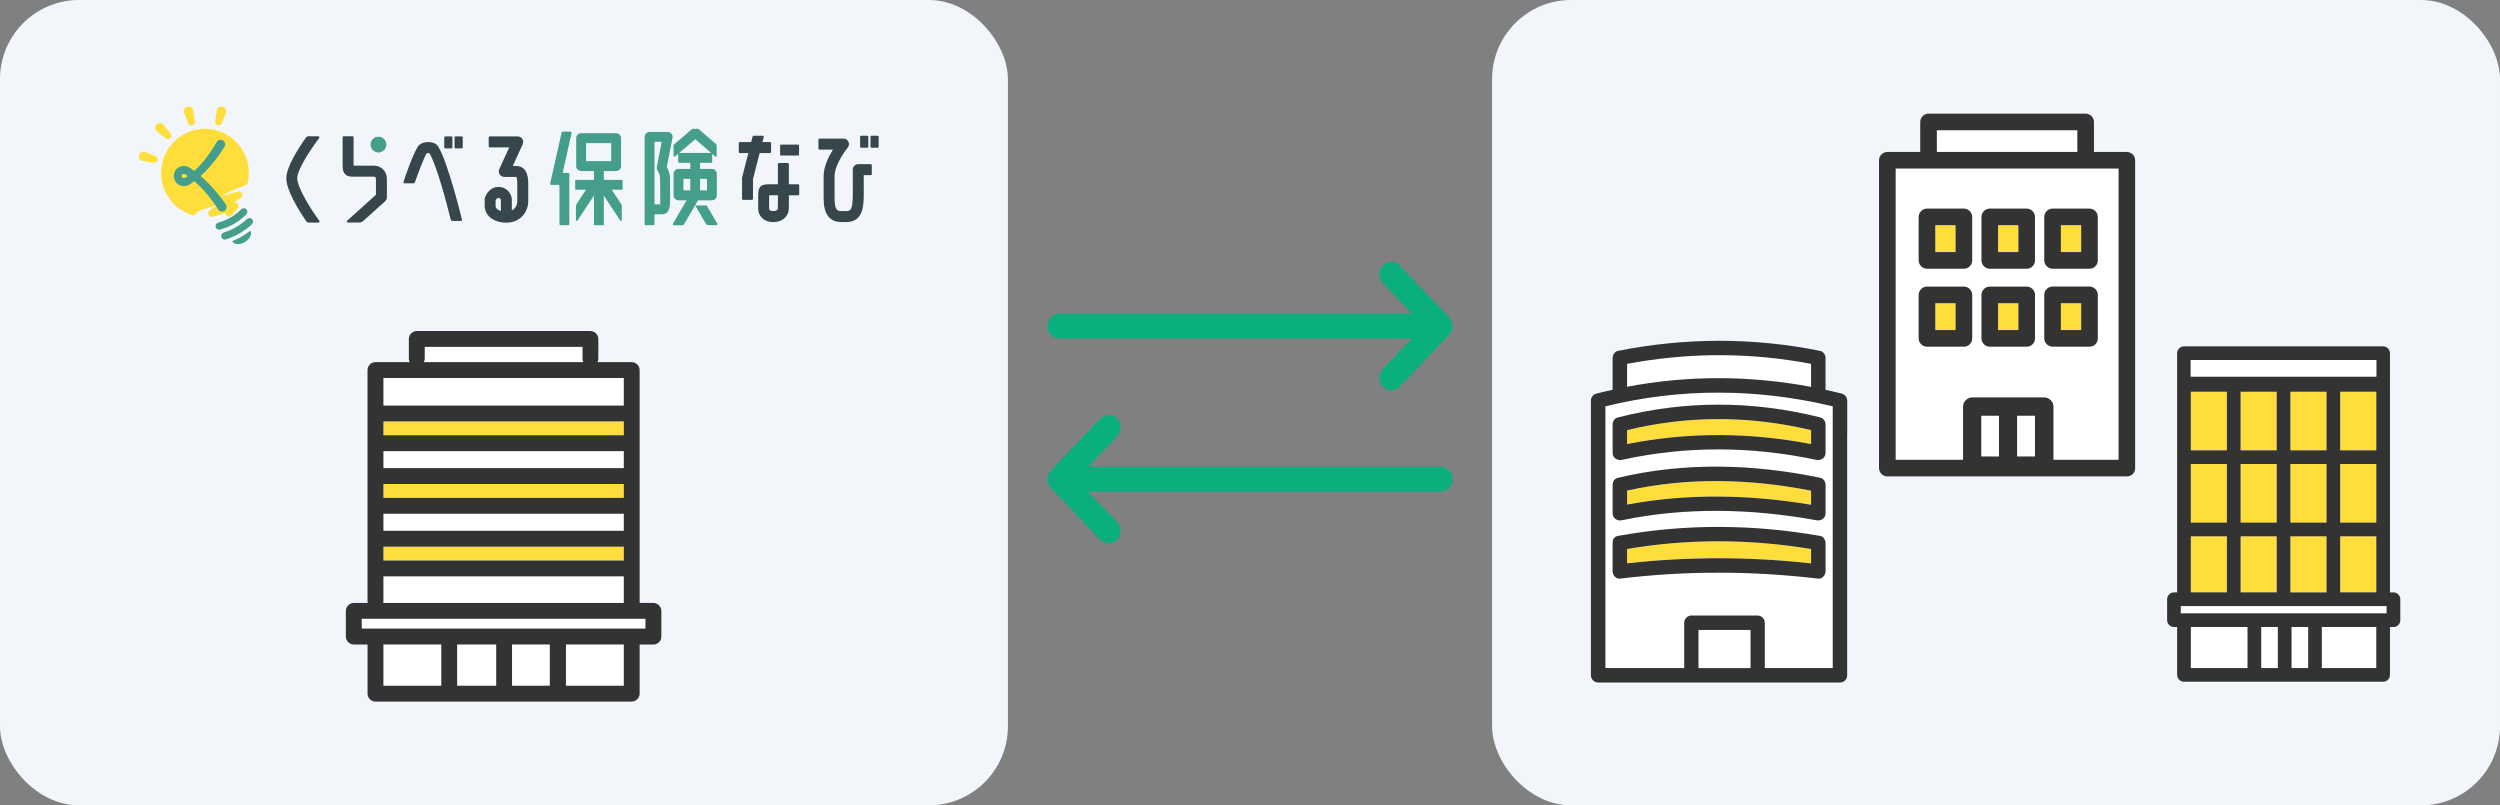 <svg width="506" height="163" viewBox="0 0 506 163" fill="none" xmlns="http://www.w3.org/2000/svg"><rect x="0" y="0" width="506" height="163" fill="#808080" stroke="none"/><rect width="204" height="163" rx="16" fill="#F2F6FB"/><path d="M82.435 94.756H126.263V91.306H77.606V94.756H82.435Z" fill="white"/><path d="M82.435 107.427H126.263V103.977H77.606V107.427H82.435Z" fill="white"/><path d="M114.545 130.443V138.791H126.259V130.443H114.545Z" fill="white"/><path d="M89.32 130.443H77.606V138.791H89.32V130.443Z" fill="white"/><path d="M126.259 122.037V116.653H77.602V121.674C77.602 121.806 77.587 121.924 77.567 122.042H126.259V122.037Z" fill="white"/><path d="M117.901 72.565V70.205H85.964V72.565C85.964 72.85 85.9 73.09 85.797 73.291H118.068C117.965 73.085 117.901 72.845 117.901 72.565Z" fill="white"/><path d="M77.606 80.706V82.085H126.263V76.501H77.606V80.706Z" fill="white"/><path d="M121.429 85.29H77.601V88.097H126.258V85.29H121.429Z" fill="#FFDE3B"/><path d="M121.429 97.961H77.601V100.768H126.258V97.961H121.429Z" fill="#FFDE3B"/><path d="M126.258 113.444V110.637H77.601V113.444H126.258Z" fill="#FFDE3B"/><path d="M100.431 130.443H92.525V138.791H100.431V130.443Z" fill="white"/><path d="M111.286 138.786V130.438H103.64V138.786H111.286Z" fill="white"/><path d="M130.651 127.234V125.241H73.219V127.234H130.651Z" fill="white"/><path d="M132.251 122.037H129.463V74.896C129.463 74.027 128.727 73.291 127.858 73.291H120.934C121.037 73.085 121.101 72.845 121.101 72.565V68.605C121.101 67.736 120.365 67 119.496 67H84.354C83.486 67 82.749 67.736 82.749 68.605V72.565C82.749 72.85 82.813 73.09 82.916 73.291H75.992C75.123 73.291 74.387 74.027 74.387 74.896V121.669C74.387 121.801 74.402 121.919 74.427 122.037H71.605C70.736 122.037 70 122.773 70 123.641V128.843C70 129.712 70.736 130.448 71.605 130.448H74.392V140.395C74.392 141.264 75.128 142 75.997 142H127.858C128.727 142 129.463 141.264 129.463 140.395V130.448H132.251C132.722 130.448 133.08 130.276 133.335 130.021C133.355 130.006 133.369 129.987 133.389 129.972C133.399 129.962 133.409 129.952 133.419 129.942C133.679 129.687 133.855 129.324 133.855 128.848V123.646C133.855 122.778 133.119 122.042 132.251 122.042V122.037ZM92.525 130.443H100.431V138.791H92.525V130.443ZM103.635 130.443H111.281V138.791H103.635V130.443ZM79.147 127.234H73.21V125.241H130.641V127.234H79.147ZM82.43 88.097H77.602V85.29H126.259V88.097H82.43ZM121.43 91.306H126.259V94.756H77.602V91.306H121.43ZM82.43 100.773H77.602V97.966H126.259V100.773H82.43ZM121.43 103.982H126.259V107.432H77.602V103.982H121.43ZM77.602 110.642H126.259V113.449H77.602V110.642ZM85.964 72.57V70.209H117.901V72.57C117.901 72.855 117.965 73.095 118.068 73.296H85.797C85.9 73.09 85.964 72.85 85.964 72.57ZM121.43 76.506H126.259V82.09H77.602V76.506H121.43ZM77.602 121.673V116.653H126.259V122.037H77.567C77.592 121.924 77.602 121.801 77.602 121.669V121.673ZM77.602 138.791V130.443H89.316V138.791H77.602ZM126.259 138.791H114.545V130.443H126.259V138.791Z" fill="#333333"/><g clip-path="url(#clip0_16287_50676)"><path d="M76.597 30.866C77.477 30.866 78.19 30.149 78.19 29.265C78.19 28.381 77.477 27.665 76.597 27.665C75.717 27.665 75.003 28.381 75.003 29.265C75.003 30.149 75.717 30.866 76.597 30.866Z" fill="#449E8B"/><path d="M122.214 34.463H120.221V45.583H122.214V34.463Z" fill="#449E8B"/><path d="M124.7 34.619H117.622C117.073 34.619 116.623 34.173 116.623 33.615V27.965C116.623 27.413 117.067 26.962 117.622 26.962H124.7C125.25 26.962 125.7 27.408 125.7 27.965V33.615C125.7 34.167 125.256 34.619 124.7 34.619ZM118.622 32.617H123.707V28.969H118.622V32.617Z" fill="#449E8B"/><path d="M144.086 40.542H137.33C136.781 40.542 136.331 40.095 136.331 39.538V35.193C136.331 34.641 136.775 34.19 137.33 34.19H144.086C144.636 34.19 145.086 34.636 145.086 35.193V39.538C145.086 40.09 144.642 40.542 144.086 40.542ZM138.33 38.539H143.093V36.203H138.33V38.539Z" fill="#449E8B"/><path d="M64.456 45.048C64.578 45.048 64.678 44.947 64.678 44.825C64.678 44.775 64.656 44.73 64.628 44.691C62.779 42.159 60.159 37.92 60.159 36.069C60.159 34.379 62.768 30.358 64.612 27.932H64.606C64.628 27.899 64.65 27.854 64.65 27.809C64.65 27.687 64.55 27.586 64.428 27.586H62.369C62.208 27.586 62.069 27.67 61.98 27.787H61.969C60.404 29.99 57.95 33.799 57.95 36.069C57.95 38.512 60.459 42.555 62.013 44.83H62.025C62.113 44.959 62.258 45.048 62.424 45.048H64.462H64.456Z" fill="#37454D"/><path d="M91.341 27.609H90.131C90.009 27.609 89.909 27.709 89.909 27.832V29.817C89.909 29.94 90.009 30.04 90.131 30.04H91.341C91.464 30.04 91.564 29.94 91.564 29.817V27.832C91.564 27.709 91.464 27.609 91.341 27.609Z" fill="#37454D"/><path d="M93.434 27.609H92.224C92.101 27.609 92.002 27.709 92.002 27.832V29.817C92.002 29.94 92.101 30.04 92.224 30.04H93.434C93.557 30.04 93.656 29.94 93.656 29.817V27.832C93.656 27.709 93.557 27.609 93.434 27.609Z" fill="#37454D"/><path d="M104.399 33.587H103.789L105.798 29.187C105.954 28.841 105.926 28.44 105.726 28.122C105.521 27.804 105.171 27.609 104.793 27.609H99.114C99.003 27.62 98.92 27.703 98.914 27.815V29.616C98.914 29.733 99.014 29.828 99.131 29.828H103.067L101.057 34.228C100.902 34.574 100.93 34.976 101.129 35.294C101.335 35.611 101.685 35.807 102.062 35.807H104.399C104.46 35.807 104.488 35.812 104.494 35.807C104.538 35.857 104.699 36.119 104.699 37.307V40.597C104.699 41.551 104.294 42.254 103.594 42.599V40.313C103.594 40.263 103.594 40.218 103.583 40.168C103.461 39.231 102.645 37.842 100.896 37.842C99.148 37.842 98.293 39.365 98.121 40.168C98.104 40.246 98.093 40.324 98.093 40.402V41.618C98.093 43.648 99.903 45.064 102.49 45.064C105.077 45.064 106.92 43.185 106.92 40.603V37.312C106.92 36.387 106.92 33.581 104.399 33.581V33.587ZM101.379 42.7C100.807 42.532 100.308 42.209 100.308 41.629V40.569C100.374 40.374 100.541 40.079 100.896 40.079C101.018 40.079 101.296 40.079 101.379 40.424V42.7Z" fill="#37454D"/><path d="M175.524 27.475H174.314C174.191 27.475 174.092 27.575 174.092 27.698V29.683C174.092 29.806 174.191 29.906 174.314 29.906H175.524C175.647 29.906 175.746 29.806 175.746 29.683V27.698C175.746 27.575 175.647 27.475 175.524 27.475Z" fill="#37454D"/><path d="M177.618 27.475H176.408C176.285 27.475 176.186 27.575 176.186 27.698V29.683C176.186 29.806 176.285 29.906 176.408 29.906H177.618C177.74 29.906 177.84 29.806 177.84 29.683V27.698C177.84 27.575 177.74 27.475 177.618 27.475Z" fill="#37454D"/><path d="M161.54 37.301H159.664V33.214C159.664 33.091 159.564 32.99 159.442 32.99H157.671C157.548 32.99 157.449 33.091 157.449 33.208V37.296H155.5C153.596 37.296 153.457 38.222 153.457 39.75V42.282C153.457 43.352 154.268 44.947 156.499 44.947C158.731 44.947 159.514 43.431 159.619 42.605C159.636 42.482 159.669 42.109 159.669 40.609V39.532H161.54C161.662 39.532 161.762 39.432 161.762 39.309V37.53C161.762 37.407 161.668 37.313 161.546 37.307L161.54 37.301ZM157.449 40.603C157.449 41.953 157.421 42.282 157.426 42.282C157.399 42.416 157.249 42.717 156.499 42.717C155.966 42.717 155.694 42.56 155.672 42.282V39.527H157.449V40.603Z" fill="#37454D"/><path d="M135.909 27.068C135.72 26.834 135.437 26.7 135.138 26.7H131.468C130.918 26.7 130.469 27.146 130.469 27.704V45.36C130.469 45.483 130.569 45.583 130.691 45.583H132.245C132.367 45.583 132.462 45.488 132.467 45.366V43.364H133.944C135.632 43.364 135.632 41.651 135.632 40.135C135.632 39.711 135.621 38.612 135.609 37.591L135.593 35.991C135.587 35.082 135.215 34.256 134.96 33.788L136.115 27.899C136.17 27.603 136.098 27.302 135.909 27.068ZM133.095 34.546C133.233 34.753 133.6 35.411 133.605 36.002L133.622 37.608C133.633 38.623 133.644 39.716 133.644 40.135C133.644 40.469 133.644 41.016 133.611 41.361H132.473V28.707H133.933L132.939 33.782C132.889 34.05 132.945 34.323 133.1 34.546H133.095Z" fill="#449E8B"/><path d="M137.269 30.949V32.728C137.269 32.851 137.368 32.951 137.491 32.951H143.93C144.052 32.951 144.152 32.851 144.152 32.728V30.949H137.269Z" fill="#449E8B"/><path d="M115.007 34.987H113.236V45.36C113.236 45.483 113.336 45.583 113.458 45.583H115.007C115.129 45.583 115.229 45.483 115.229 45.36V35.21C115.229 35.087 115.129 34.987 115.007 34.987Z" fill="#449E8B"/><path d="M125.8 36.403H116.634C116.512 36.403 116.412 36.503 116.412 36.626V38.182C116.412 38.306 116.512 38.405 116.634 38.405H125.8C125.922 38.405 126.022 38.306 126.022 38.182V36.626C126.022 36.503 125.922 36.403 125.8 36.403Z" fill="#449E8B"/><path d="M155.849 28.758H149.748C149.626 28.758 149.526 28.857 149.526 28.981V30.76C149.526 30.883 149.626 30.983 149.748 30.983H155.849C155.972 30.983 156.072 30.883 156.072 30.76V28.981C156.072 28.857 155.972 28.758 155.849 28.758Z" fill="#37454D"/><path d="M161.508 29.27H158.116C157.993 29.27 157.894 29.37 157.894 29.494V31.262C157.894 31.385 157.993 31.485 158.116 31.485H161.508C161.63 31.485 161.73 31.385 161.73 31.262V29.494C161.73 29.37 161.63 29.27 161.508 29.27Z" fill="#37454D"/><path d="M176.24 33.225H173.703C173.409 33.225 173.126 33.342 172.92 33.554C172.715 33.766 172.598 34.05 172.598 34.346C172.598 34.346 172.609 37.184 172.609 39.181C172.609 42.388 172.21 42.722 171.305 42.722H170.3C169.65 42.722 168.918 42.722 168.918 40.185V35.628C168.918 33.559 170.838 30.776 171.582 29.879C171.854 29.544 171.915 29.087 171.732 28.696C171.549 28.306 171.16 28.055 170.727 28.055H165.875C165.753 28.055 165.653 28.155 165.653 28.278V30.057C165.653 30.18 165.753 30.28 165.875 30.28H168.59C167.707 31.697 166.703 33.732 166.703 35.628V40.185C166.703 43.347 167.913 44.947 170.3 44.947H171.305C174.824 44.947 174.824 41.334 174.824 39.175C174.824 37.971 174.824 36.459 174.819 35.45H176.229C176.351 35.45 176.451 35.349 176.451 35.227V33.442C176.451 33.325 176.357 33.23 176.24 33.225Z" fill="#37454D"/><path d="M75.709 33.537H71.695C71.651 33.537 71.607 33.537 71.562 33.537C71.562 33.353 71.562 33.13 71.562 32.912V27.804C71.562 27.681 71.462 27.581 71.34 27.581H69.569C69.447 27.581 69.347 27.681 69.347 27.804V32.907C69.347 33.977 69.347 34.569 69.714 35.076C70.202 35.757 70.929 35.768 71.712 35.757H75.715C76.081 35.757 76.092 36.164 76.092 36.208V39.415L70.291 44.652C70.241 44.691 70.213 44.752 70.213 44.819C70.213 44.942 70.313 45.042 70.435 45.042H72.745C73.028 45.042 73.283 44.931 73.478 44.758L77.941 40.742C78.174 40.53 78.307 40.229 78.307 39.911V36.208C78.307 34.708 77.169 33.531 75.709 33.531V33.537Z" fill="#37454D"/><path d="M93.518 44.49C93.518 44.49 93.512 44.457 93.507 44.44C93.507 44.44 90.609 32.6 88.666 29.616C88.171 28.858 87.211 28.758 86.65 28.758C86.195 28.758 85.085 28.863 84.58 29.667C83.436 31.501 82.037 35.695 81.671 36.816C81.671 36.816 81.66 36.861 81.66 36.883C81.66 37.006 81.76 37.106 81.882 37.106H83.63H83.636C83.814 37.106 83.958 36.983 84.002 36.822C84.002 36.822 85.523 32.455 86.356 31.016C86.512 30.977 86.756 30.972 86.911 31C88.355 33.409 90.348 40.843 91.219 44.412V44.395C91.253 44.574 91.403 44.713 91.591 44.713H93.296C93.418 44.713 93.518 44.613 93.518 44.49Z" fill="#37454D"/><path d="M139.711 32.053V39.27L136.208 45.26C136.191 45.293 136.175 45.338 136.175 45.377C136.175 45.488 136.258 45.572 136.358 45.594H138.107C138.251 45.594 138.373 45.511 138.44 45.388V45.399L141.565 40.056C141.654 39.9 141.704 39.727 141.704 39.549V32.065H139.711V32.053Z" fill="#449E8B"/><path d="M145.025 45.589C145.13 45.572 145.208 45.483 145.208 45.371C145.208 45.327 145.191 45.288 145.175 45.254L143.032 41.59H140.717L142.937 45.382C143.004 45.499 143.126 45.583 143.27 45.583H145.025V45.589Z" fill="#449E8B"/><path d="M125.85 41.807C125.85 41.579 125.783 41.367 125.661 41.194L123.096 37.318L121.437 38.428L125.545 44.635C125.572 44.691 125.617 44.73 125.683 44.73C125.778 44.73 125.85 44.635 125.85 44.54V41.807Z" fill="#449E8B"/><path d="M116.734 44.73C116.795 44.73 116.845 44.691 116.873 44.635L120.981 38.428L119.321 37.318L116.756 41.194C116.64 41.373 116.567 41.584 116.567 41.807V44.54C116.567 44.635 116.64 44.73 116.734 44.73Z" fill="#449E8B"/><path d="M115.702 26.861C115.702 26.739 115.602 26.638 115.48 26.638H113.97C113.803 26.638 113.675 26.761 113.648 26.917L111.355 37.145C111.355 37.145 111.344 37.184 111.344 37.201C111.344 37.324 111.449 37.418 111.571 37.418H113.231V37.853H113.242L115.691 26.917C115.691 26.917 115.702 26.884 115.702 26.861Z" fill="#449E8B"/><path d="M141.383 26.097C141.383 26.097 141.349 26.081 141.333 26.069H140.128C140.128 26.069 140.095 26.086 140.084 26.097L136.458 29.209C136.381 29.287 136.325 29.388 136.325 29.505V31.563C136.325 31.657 136.397 31.73 136.492 31.73C136.531 31.73 136.569 31.713 136.597 31.685L140.728 28.177L144.78 31.685C144.808 31.708 144.847 31.73 144.886 31.73C144.98 31.73 145.052 31.657 145.052 31.563V29.449C145.052 29.337 145.002 29.243 144.924 29.17L141.377 26.097H141.383Z" fill="#449E8B"/><path d="M154.368 27.475H152.569C152.441 27.475 152.341 27.564 152.308 27.676L150.221 35.84C150.199 35.929 150.188 36.024 150.188 36.119V40.235C150.188 40.358 150.287 40.458 150.41 40.458H152.18C152.303 40.458 152.403 40.358 152.403 40.235V36.258L154.584 27.737C154.584 27.726 154.595 27.709 154.595 27.692C154.595 27.57 154.495 27.469 154.373 27.469L154.368 27.475Z" fill="#37454D"/><path d="M44.343 46.486C44.027 46.486 43.733 46.275 43.649 45.951C43.544 45.566 43.777 45.165 44.16 45.064C45.071 44.819 45.914 44.473 46.681 44.027C47.447 43.581 48.168 43.018 48.834 42.354C49.118 42.069 49.573 42.069 49.856 42.354C50.139 42.638 50.139 43.096 49.856 43.38C49.101 44.139 48.279 44.78 47.402 45.287C46.525 45.795 45.559 46.191 44.532 46.47C44.471 46.486 44.404 46.492 44.343 46.492V46.486Z" fill="#449E8B"/><path d="M45.493 48.489C45.187 48.489 44.904 48.294 44.804 47.981C44.682 47.602 44.893 47.189 45.276 47.072C46.153 46.794 47.003 46.42 47.791 45.962C48.579 45.505 49.323 44.959 50.006 44.328C50.3 44.061 50.755 44.078 51.027 44.373C51.294 44.669 51.277 45.126 50.983 45.399C50.222 46.096 49.395 46.71 48.513 47.217C47.635 47.73 46.692 48.143 45.709 48.455C45.637 48.478 45.565 48.489 45.493 48.489Z" fill="#449E8B"/><path d="M47.008 48.812C47.019 48.84 47.025 48.874 47.041 48.901C47.407 49.543 48.523 49.587 49.534 49.002C50.544 48.416 51.06 47.424 50.694 46.782C50.677 46.754 50.655 46.732 50.633 46.71C50.089 47.139 49.511 47.535 48.895 47.892C48.279 48.249 47.646 48.556 47.008 48.812Z" fill="#449E8B"/><path d="M43.788 26.376C39.047 25.099 34.179 27.927 32.907 32.684C31.636 37.446 34.451 42.337 39.186 43.614L39.258 43.57C39.664 43.23 40.074 42.895 40.496 42.572C41.562 42.248 42.806 41.874 43.988 41.517C43.527 41.835 43.017 42.187 42.445 42.583C42.151 42.783 42.051 43.174 42.206 43.497C42.328 43.754 42.584 43.91 42.856 43.91C42.928 43.91 42.994 43.899 43.067 43.877L45.637 43.085C45.626 43.297 45.709 43.508 45.881 43.659C46.181 43.921 46.636 43.893 46.897 43.592L48.102 42.209C48.313 41.964 48.34 41.607 48.163 41.339C47.985 41.066 47.652 40.943 47.347 41.038L47.158 41.094C47.919 40.575 48.49 40.19 48.629 40.106C48.94 39.95 49.101 39.582 48.996 39.242C48.84 38.74 48.446 38.712 48.08 38.785V38.774C48.08 38.774 48.046 38.785 48.013 38.796C47.907 38.818 47.802 38.852 47.708 38.88L44.649 39.8C46.386 38.818 48.168 38.004 49.984 37.34L50.056 37.296C51.327 32.533 48.513 27.642 43.777 26.365L43.788 26.376Z" fill="#FFDE3B"/><path d="M33.123 25.255L34.522 27.017C35.033 27.67 34.178 28.518 33.539 28.005L31.785 26.599C30.736 25.679 32.207 24.201 33.117 25.261L33.123 25.255Z" fill="#FFDE3B"/><path d="M38.092 24.949L37.276 22.846C36.82 21.524 38.836 20.983 39.097 22.355L39.435 24.586C39.557 25.406 38.392 25.713 38.097 24.949H38.092Z" fill="#FFDE3B"/><path d="M45.703 22.851L44.887 24.943C44.593 25.712 43.416 25.389 43.549 24.58L43.882 22.361C44.149 20.989 46.158 21.53 45.703 22.851Z" fill="#FFDE3B"/><path d="M31.119 32.929L28.91 32.594C27.544 32.327 28.082 30.308 29.398 30.765L31.48 31.585C32.246 31.881 31.924 33.063 31.119 32.929Z" fill="#FFDE3B"/><path d="M45.453 29.683C43.66 32.55 41.562 35.132 38.775 37.073C38.497 37.262 38.175 37.497 37.831 37.58C35.86 38.127 34.45 36.013 35.594 34.34C36.288 33.459 37.642 33.375 38.475 34C40.412 35.322 42.189 36.944 43.677 38.74C44.393 39.582 45.065 40.408 45.719 41.389C46.003 41.813 45.886 42.393 45.464 42.678C45.02 42.979 44.404 42.828 44.143 42.354C43.643 41.529 42.999 40.653 42.355 39.844C40.984 38.105 39.402 36.593 37.587 35.344C37.503 35.283 37.342 35.193 37.409 35.227C37.315 35.177 36.904 35.21 36.843 35.322C36.754 35.377 36.771 35.863 36.843 35.918C36.976 36.091 37.348 36.097 37.548 35.952C39.363 34.736 40.879 33.186 42.156 31.384C42.766 30.531 43.371 29.622 43.838 28.758C44.448 27.681 46.058 28.596 45.436 29.678L45.453 29.683Z" fill="#449E8B"/></g><path d="M281.591 79C280.945 79 280.339 78.735 279.883 78.26C278.941 77.273 278.941 75.667 279.883 74.681L285.754 68.53L214.415 68.53C213.082 68.53 212 67.396 212 66C212 64.604 213.082 63.47 214.415 63.47L285.754 63.47L279.883 57.319C278.941 56.333 278.941 54.727 279.883 53.74C280.339 53.262 280.945 53 281.591 53C282.237 53 282.843 53.262 283.299 53.74L293.294 64.21C293.75 64.689 294 65.323 294 66C294 66.677 293.75 67.311 293.294 67.79L283.299 78.26C282.843 78.738 282.237 79 281.591 79Z" fill="#0BAE7D"/><path d="M224.409 110C225.055 110 225.661 109.735 226.117 109.26C227.059 108.273 227.059 106.667 226.117 105.681L220.246 99.53L291.585 99.53C292.918 99.53 294 98.396 294 97C294 95.604 292.918 94.47 291.585 94.47L220.246 94.47L226.117 88.319C227.059 87.333 227.059 85.727 226.117 84.74C225.661 84.262 225.055 84 224.409 84C223.763 84 223.157 84.262 222.701 84.74L212.706 95.21C212.25 95.689 212 96.323 212 97C212 97.677 212.25 98.311 212.706 98.79L222.701 109.26C223.157 109.738 223.763 110 224.409 110Z" fill="#0BAE7D"/><rect x="302" width="204" height="163" rx="16" fill="#F2F6FB"/><path d="M366.562 78.3V73.637C354.233 71.286 341.657 71.315 329.323 73.637V78.276C341.657 75.93 354.223 75.978 366.562 78.3Z" fill="white"/><path d="M370.951 135.211V129.809C370.951 113.956 370.951 98.098 370.951 82.244C355.754 78.585 340.122 78.503 324.935 82.239V135.216H340.885V126.044C340.885 125.252 341.556 124.581 342.348 124.581H355.729C356.521 124.581 357.192 125.252 357.192 126.044V135.216H370.951V135.211ZM326.547 85.232C326.697 84.89 326.992 84.605 327.469 84.484C341.165 81.008 354.711 81.066 368.411 84.484C369.034 84.639 369.488 85.266 369.488 85.894C369.488 87.82 369.488 89.741 369.488 91.667C369.488 92.662 368.556 93.275 367.634 93.077C354.527 90.301 341.348 90.2 328.247 93.077C327.325 93.28 326.393 92.657 326.393 91.667C326.393 89.741 326.393 87.82 326.393 85.894C326.393 85.638 326.451 85.416 326.547 85.228V85.232ZM326.461 97.678C326.562 97.233 326.881 96.842 327.469 96.707C340.996 93.502 354.856 93.888 368.411 96.707C369.034 96.838 369.488 97.509 369.488 98.117C369.488 100.043 369.488 101.964 369.488 103.891C369.488 104.909 368.556 105.469 367.634 105.3C354.585 102.93 341.271 102.602 328.247 105.3C327.325 105.493 326.393 104.89 326.393 103.891C326.393 101.964 326.393 100.043 326.393 98.117C326.393 97.953 326.422 97.813 326.461 97.678ZM326.393 109.881C326.393 109.799 326.407 109.732 326.417 109.659C326.432 109.109 326.75 108.602 327.469 108.472C341.064 106 354.817 106.082 368.411 108.472C369.034 108.583 369.488 109.292 369.488 109.881V115.655C369.488 116.374 368.812 117.214 368.025 117.118C354.667 115.53 341.213 115.486 327.861 117.118C327.069 117.214 326.398 116.374 326.398 115.655V109.881H326.393Z" fill="white"/><path d="M373.881 87.955V81.086C373.881 80.453 373.427 79.831 372.804 79.676C371.704 79.396 370.598 79.14 369.488 78.899V72.43C369.488 71.827 369.039 71.146 368.411 71.02C354.846 68.274 341.035 68.317 327.47 71.02C326.847 71.146 326.393 71.822 326.393 72.43V78.884C325.287 79.131 324.182 79.391 323.077 79.676C322.454 79.835 322 80.453 322 81.086C322 97.325 322 113.57 322 129.809V136.679C322 137.471 322.671 138.142 323.463 138.142H372.404C372.833 138.142 373.162 137.987 373.393 137.751C373.413 137.736 373.427 137.717 373.442 137.702C373.451 137.693 373.461 137.683 373.47 137.673C373.707 137.442 373.866 137.108 373.866 136.674V87.95L373.881 87.955ZM343.815 127.507H354.267V135.216H343.815V127.507ZM355.73 124.581H342.348C341.556 124.581 340.885 125.252 340.885 126.044V135.216H324.935V82.24C340.122 78.503 355.754 78.585 370.951 82.244C370.951 98.098 370.951 113.956 370.951 129.809V135.211H357.192V126.039C357.192 125.247 356.521 124.576 355.73 124.576V124.581ZM329.323 77.851V73.642C341.657 71.32 354.228 71.286 366.562 73.642V78.305C354.228 75.983 341.657 75.935 329.323 78.281V77.851Z" fill="#333333"/><path d="M354.267 127.502H343.815V135.211H354.267V127.502Z" fill="white"/><path d="M329.328 87.052C329.328 87.994 329.328 88.935 329.328 89.876C341.715 87.41 354.17 87.492 366.567 89.886V87.052C354.088 84.103 341.807 84.055 329.328 87.052Z" fill="#FFDE3B"/><path d="M326.398 91.668C326.398 92.657 327.33 93.28 328.252 93.077C341.353 90.2 354.532 90.301 367.639 93.077C368.561 93.27 369.493 92.662 369.493 91.668C369.493 89.741 369.493 87.82 369.493 85.894C369.493 85.266 369.039 84.639 368.416 84.484C354.716 81.067 341.17 81.008 327.474 84.484C326.997 84.605 326.702 84.89 326.552 85.233C326.461 85.421 326.398 85.638 326.398 85.899C326.398 87.825 326.398 89.746 326.398 91.672V91.668ZM366.562 89.886C354.166 87.492 341.716 87.41 329.323 89.877C329.323 88.935 329.323 87.994 329.323 87.052C341.798 84.059 354.079 84.108 366.562 87.052V89.886Z" fill="#333333"/><path d="M329.328 99.295C329.328 100.236 329.328 101.182 329.328 102.124C341.677 99.826 354.199 100.096 366.567 102.162V99.319C354.233 96.881 341.638 96.558 329.328 99.295Z" fill="#FFDE3B"/><path d="M326.398 103.891C326.398 104.89 327.33 105.493 328.252 105.3C341.276 102.602 354.59 102.93 367.639 105.3C368.561 105.469 369.493 104.909 369.493 103.891C369.493 101.964 369.493 100.043 369.493 98.117C369.493 97.509 369.039 96.833 368.416 96.707C354.856 93.888 341.001 93.502 327.474 96.707C326.886 96.847 326.567 97.234 326.466 97.678C326.427 97.813 326.398 97.953 326.398 98.117C326.398 100.043 326.398 101.964 326.398 103.891ZM366.562 102.162C354.195 100.096 341.672 99.826 329.323 102.124C329.323 101.182 329.323 100.236 329.323 99.295C341.633 96.563 354.223 96.881 366.562 99.319V102.162Z" fill="#333333"/><path d="M329.328 114.024C341.715 112.624 354.18 112.662 366.567 114.024V111.113C354.223 109.061 341.672 108.993 329.328 111.108V114.019V114.024Z" fill="#FFDE3B"/><path d="M327.861 117.118C341.213 115.486 354.668 115.53 368.025 117.118C368.812 117.21 369.488 116.37 369.488 115.655V109.882C369.488 109.288 369.039 108.578 368.411 108.472C354.812 106.082 341.059 106 327.47 108.472C326.75 108.602 326.432 109.109 326.417 109.66C326.408 109.732 326.393 109.804 326.393 109.882V115.655C326.393 116.375 327.069 117.215 327.856 117.118H327.861ZM366.562 111.117V114.028C354.175 112.662 341.711 112.624 329.323 114.028V111.117C341.667 109.003 354.214 109.071 366.562 111.122V111.117Z" fill="#333333"/><path d="M392.02 26.364V30.755H420.452V26.364H392.02Z" fill="white"/><path d="M428.795 93.064V34.118H383.676V93.064H397.317V82.299C397.317 81.284 398.175 80.431 399.185 80.431H413.74C414.755 80.431 415.607 81.289 415.607 82.299V93.064H428.789H428.795ZM424.601 43.903V52.705C424.601 53.204 424.416 53.58 424.146 53.849C424.135 53.86 424.124 53.872 424.118 53.883C424.102 53.9 424.079 53.922 424.062 53.939C423.793 54.208 423.418 54.387 422.924 54.387H415.45C414.536 54.387 413.768 53.614 413.768 52.705V43.903C413.768 42.989 414.542 42.22 415.45 42.22H422.924C423.838 42.22 424.606 42.994 424.606 43.903H424.601ZM399.179 68.483C399.179 68.982 398.994 69.358 398.725 69.627C398.714 69.638 398.702 69.649 398.691 69.661C398.674 69.677 398.652 69.7 398.635 69.717C398.366 69.986 397.99 70.165 397.497 70.165H390.023C389.109 70.165 388.341 69.391 388.341 68.483V59.68C388.341 58.766 389.114 57.998 390.023 57.998H397.497C398.411 57.998 399.179 58.772 399.179 59.68V68.483ZM399.179 52.705C399.179 53.204 398.994 53.58 398.725 53.849C398.714 53.86 398.702 53.872 398.697 53.883C398.68 53.9 398.657 53.922 398.641 53.939C398.372 54.208 397.996 54.387 397.502 54.387H390.028C389.114 54.387 388.346 53.614 388.346 52.705V43.903C388.346 42.989 389.12 42.22 390.028 42.22H397.502C398.416 42.22 399.185 42.994 399.185 43.903V52.705H399.179ZM411.89 68.483C411.89 68.982 411.705 69.358 411.436 69.627C411.424 69.638 411.413 69.649 411.402 69.661C411.385 69.677 411.363 69.7 411.346 69.717C411.077 69.986 410.701 70.165 410.208 70.165H402.734C401.82 70.165 401.052 69.391 401.052 68.483V59.68C401.052 58.766 401.825 57.998 402.734 57.998H410.208C411.122 57.998 411.89 58.772 411.89 59.68V68.483ZM411.89 52.705C411.89 53.204 411.705 53.58 411.436 53.849C411.424 53.86 411.413 53.872 411.408 53.883C411.391 53.9 411.368 53.922 411.352 53.939C411.082 54.208 410.707 54.387 410.213 54.387H402.739C401.825 54.387 401.057 53.614 401.057 52.705V43.903C401.057 42.989 401.831 42.22 402.739 42.22H410.213C411.127 42.22 411.895 42.994 411.895 43.903V52.705H411.89ZM415.445 70.165C414.531 70.165 413.762 69.391 413.762 68.483V59.68C413.762 58.766 414.536 57.998 415.445 57.998H422.919C423.833 57.998 424.601 58.772 424.601 59.68V68.483C424.601 68.982 424.416 69.358 424.146 69.627C424.135 69.638 424.124 69.649 424.113 69.661C424.096 69.677 424.074 69.7 424.057 69.717C423.788 69.986 423.412 70.165 422.919 70.165H415.445Z" fill="white"/><path d="M430.477 30.754H423.816V24.682C423.816 23.774 423.048 23 422.134 23H390.337C389.429 23 388.655 23.768 388.655 24.682V30.754H381.994C381.086 30.754 380.312 31.523 380.312 32.436V94.746C380.312 95.654 381.08 96.428 381.994 96.428H430.477C430.97 96.428 431.346 96.249 431.615 95.98C431.638 95.963 431.655 95.946 431.671 95.924C431.683 95.912 431.694 95.901 431.699 95.89C431.974 95.621 432.154 95.245 432.154 94.746V32.436C432.154 31.528 431.385 30.754 430.471 30.754H430.477ZM408.307 92.352V84.166H411.873V92.352H408.307ZM404.573 92.352H401.058V84.166H404.573V92.352ZM413.746 80.432H399.19C398.181 80.432 397.323 81.29 397.323 82.299V93.064H383.682V34.118H428.801V93.064H415.619V82.299C415.619 81.29 414.761 80.432 413.752 80.432H413.746ZM392.019 30.754V26.364H420.452V30.754H392.019Z" fill="#333333"/><path d="M401.052 92.352H404.567V84.166H401.052V92.352Z" fill="white"/><path d="M408.307 84.166V92.352H411.873V84.166H408.307Z" fill="white"/><path d="M391.7 51.023H395.81V45.584H391.7V51.023Z" fill="#FFDE3B"/><path d="M397.492 42.221H390.018C389.109 42.221 388.335 42.989 388.335 43.903V52.705C388.335 53.614 389.104 54.388 390.018 54.388H397.492C397.985 54.388 398.361 54.208 398.63 53.939C398.652 53.922 398.669 53.905 398.686 53.883C398.697 53.872 398.708 53.86 398.714 53.849C398.989 53.58 399.168 53.204 399.168 52.705V43.903C399.168 42.994 398.4 42.221 397.486 42.221H397.492ZM395.809 51.023H391.7V45.585H395.809V51.023Z" fill="#333333"/><path d="M404.411 51.023H408.521V45.584H404.411V51.023Z" fill="#FFDE3B"/><path d="M410.202 42.221H402.728C401.82 42.221 401.046 42.989 401.046 43.903V52.705C401.046 53.614 401.815 54.388 402.728 54.388H410.202C410.696 54.388 411.072 54.208 411.341 53.939C411.363 53.922 411.38 53.905 411.397 53.883C411.408 53.872 411.419 53.86 411.425 53.849C411.7 53.58 411.879 53.204 411.879 52.705V43.903C411.879 42.994 411.111 42.221 410.197 42.221H410.202ZM408.52 51.023H404.411V45.585H408.52V51.023Z" fill="#333333"/><path d="M417.121 51.023H421.231V45.584H417.121V51.023Z" fill="#FFDE3B"/><path d="M415.439 42.221C414.531 42.221 413.757 42.989 413.757 43.903V52.705C413.757 53.614 414.525 54.388 415.439 54.388H422.913C423.406 54.388 423.782 54.208 424.051 53.939C424.074 53.922 424.09 53.905 424.107 53.883C424.118 53.872 424.13 53.86 424.135 53.849C424.41 53.58 424.589 53.204 424.589 52.705V43.903C424.589 42.994 423.821 42.221 422.907 42.221H415.433H415.439ZM421.231 51.023H417.121V45.585H421.231V51.023Z" fill="#333333"/><path d="M391.7 66.801H395.81V61.362H391.7V66.801Z" fill="#FFDE3B"/><path d="M397.492 58.004H390.018C389.109 58.004 388.335 58.772 388.335 59.686V68.489C388.335 69.397 389.104 70.171 390.018 70.171H397.492C397.985 70.171 398.361 69.992 398.63 69.723C398.652 69.706 398.669 69.689 398.686 69.666C398.697 69.655 398.708 69.644 398.719 69.633C398.994 69.364 399.174 68.988 399.174 68.489V59.686C399.174 58.778 398.405 58.004 397.492 58.004ZM395.809 66.807H391.7V61.368H395.809V66.807Z" fill="#333333"/><path d="M404.411 66.801H408.521V61.362H404.411V66.801Z" fill="#FFDE3B"/><path d="M410.202 58.004H402.728C401.82 58.004 401.046 58.772 401.046 59.686V68.489C401.046 69.397 401.815 70.171 402.728 70.171H410.202C410.696 70.171 411.072 69.992 411.341 69.723C411.363 69.706 411.38 69.689 411.397 69.666C411.408 69.655 411.419 69.644 411.43 69.633C411.705 69.364 411.885 68.988 411.885 68.489V59.686C411.885 58.778 411.116 58.004 410.202 58.004ZM408.52 66.807H404.411V61.368H408.52V66.807Z" fill="#333333"/><path d="M417.121 66.801H421.231V61.362H417.121V66.801Z" fill="#FFDE3B"/><path d="M424.051 69.717C424.051 69.717 424.09 69.683 424.107 69.661C424.118 69.65 424.13 69.638 424.141 69.627C424.416 69.358 424.595 68.983 424.595 68.484V59.681C424.595 58.772 423.827 57.998 422.913 57.998H415.439C414.531 57.998 413.757 58.767 413.757 59.681V68.484C413.757 69.392 414.525 70.165 415.439 70.165H422.913C423.406 70.165 423.782 69.986 424.051 69.717ZM421.231 66.801H417.121V61.363H421.231V66.801Z" fill="#333333"/><path d="M467.168 126.912H463.802V135.224H467.168V126.912Z" fill="white"/><path d="M461.034 135.219V126.907H457.668V135.219H461.034Z" fill="white"/><path d="M449.49 135.219H454.895V126.907H443.418V135.219H449.49Z" fill="white"/><path d="M469.939 126.912V135.224H480.961V126.912H469.939Z" fill="white"/><path d="M470.881 79.285H463.573V91.15H470.881V79.285Z" fill="#FFDE3B"/><path d="M460.802 79.285H453.494V91.15H460.802V79.285Z" fill="#FFDE3B"/><path d="M473.649 79.285V91.15H480.957V79.285H473.649Z" fill="#FFDE3B"/><path d="M463.573 108.551V119.899H470.881V108.551H463.573Z" fill="#FFDE3B"/><path d="M445.508 119.899H450.726V108.551H443.418V119.899H445.508Z" fill="#FFDE3B"/><path d="M470.881 93.918H463.573V105.783H470.881V93.918Z" fill="#FFDE3B"/><path d="M450.726 79.285H443.418V91.15H450.726V79.285Z" fill="#FFDE3B"/><path d="M460.802 108.551H453.494V119.899H460.802V108.551Z" fill="#FFDE3B"/><path d="M450.726 93.918H443.418V105.783H450.726V93.918Z" fill="#FFDE3B"/><path d="M473.649 108.551V119.899H480.957V108.551H473.649Z" fill="#FFDE3B"/><path d="M460.802 93.918H453.494V105.783H460.802V93.918Z" fill="#FFDE3B"/><path d="M480.957 93.918H473.649V105.783H480.957V93.918Z" fill="#FFDE3B"/><path d="M483.045 124.139V122.671H441.387V124.139H483.045Z" fill="white"/><path d="M484.434 119.899H483.729V77.897C483.729 77.843 483.72 77.79 483.711 77.74C483.715 77.687 483.729 77.638 483.729 77.584V71.482C483.729 70.732 483.095 70.098 482.345 70.098H442.035C441.285 70.098 440.651 70.732 440.651 71.482V77.584C440.651 77.638 440.66 77.687 440.669 77.736C440.665 77.79 440.651 77.839 440.651 77.897V119.899H440.008C439.258 119.899 438.625 120.532 438.625 121.282V125.523C438.625 126.273 439.258 126.907 440.008 126.907H440.651V136.603C440.651 137.353 441.285 137.987 442.035 137.987H482.345C483.095 137.987 483.729 137.353 483.729 136.603V126.907H484.434C484.84 126.907 485.148 126.76 485.372 126.537C485.389 126.523 485.403 126.505 485.421 126.492C485.43 126.483 485.438 126.474 485.447 126.465C485.675 126.242 485.822 125.934 485.822 125.523V121.282C485.822 120.532 485.189 119.899 484.439 119.899H484.434ZM445.508 124.139H441.388V122.671H483.046V124.139H445.504H445.508ZM463.574 119.899V108.551H470.881V119.899H463.574ZM473.654 91.146V79.281H480.961V91.146H473.654ZM463.574 79.281H470.881V91.146H463.574V79.281ZM453.494 79.281H460.802V91.146H453.494V79.281ZM463.574 93.914H470.881V105.779H463.574V93.914ZM443.419 79.281H450.726V91.146H443.419V79.281ZM453.499 93.914H460.806V105.779H453.499V93.914ZM473.654 93.914H480.961V105.779H473.654V93.914ZM443.419 93.914H450.726V105.779H443.419V93.914ZM453.499 108.547H460.806V119.894H453.499V108.547ZM473.654 119.894V108.547H480.961V119.894H473.654ZM480.961 76.192H443.419V72.861H480.961V76.192ZM450.726 108.547V119.894H443.419V108.547H450.726ZM461.034 126.903V135.215H457.668V126.903H461.034ZM463.806 126.903H467.172V135.215H463.806V126.903ZM454.9 126.903V135.215H443.423V126.903H454.9ZM480.961 135.215H469.939V126.903H480.961V135.215Z" fill="#333333"/><path d="M443.415 72.87V76.2H480.957V72.87H443.415Z" fill="white"/><defs><clipPath id="clip0_16287_50676"><rect width="151" height="29" fill="white" transform="translate(27 21)"/></clipPath></defs></svg>
